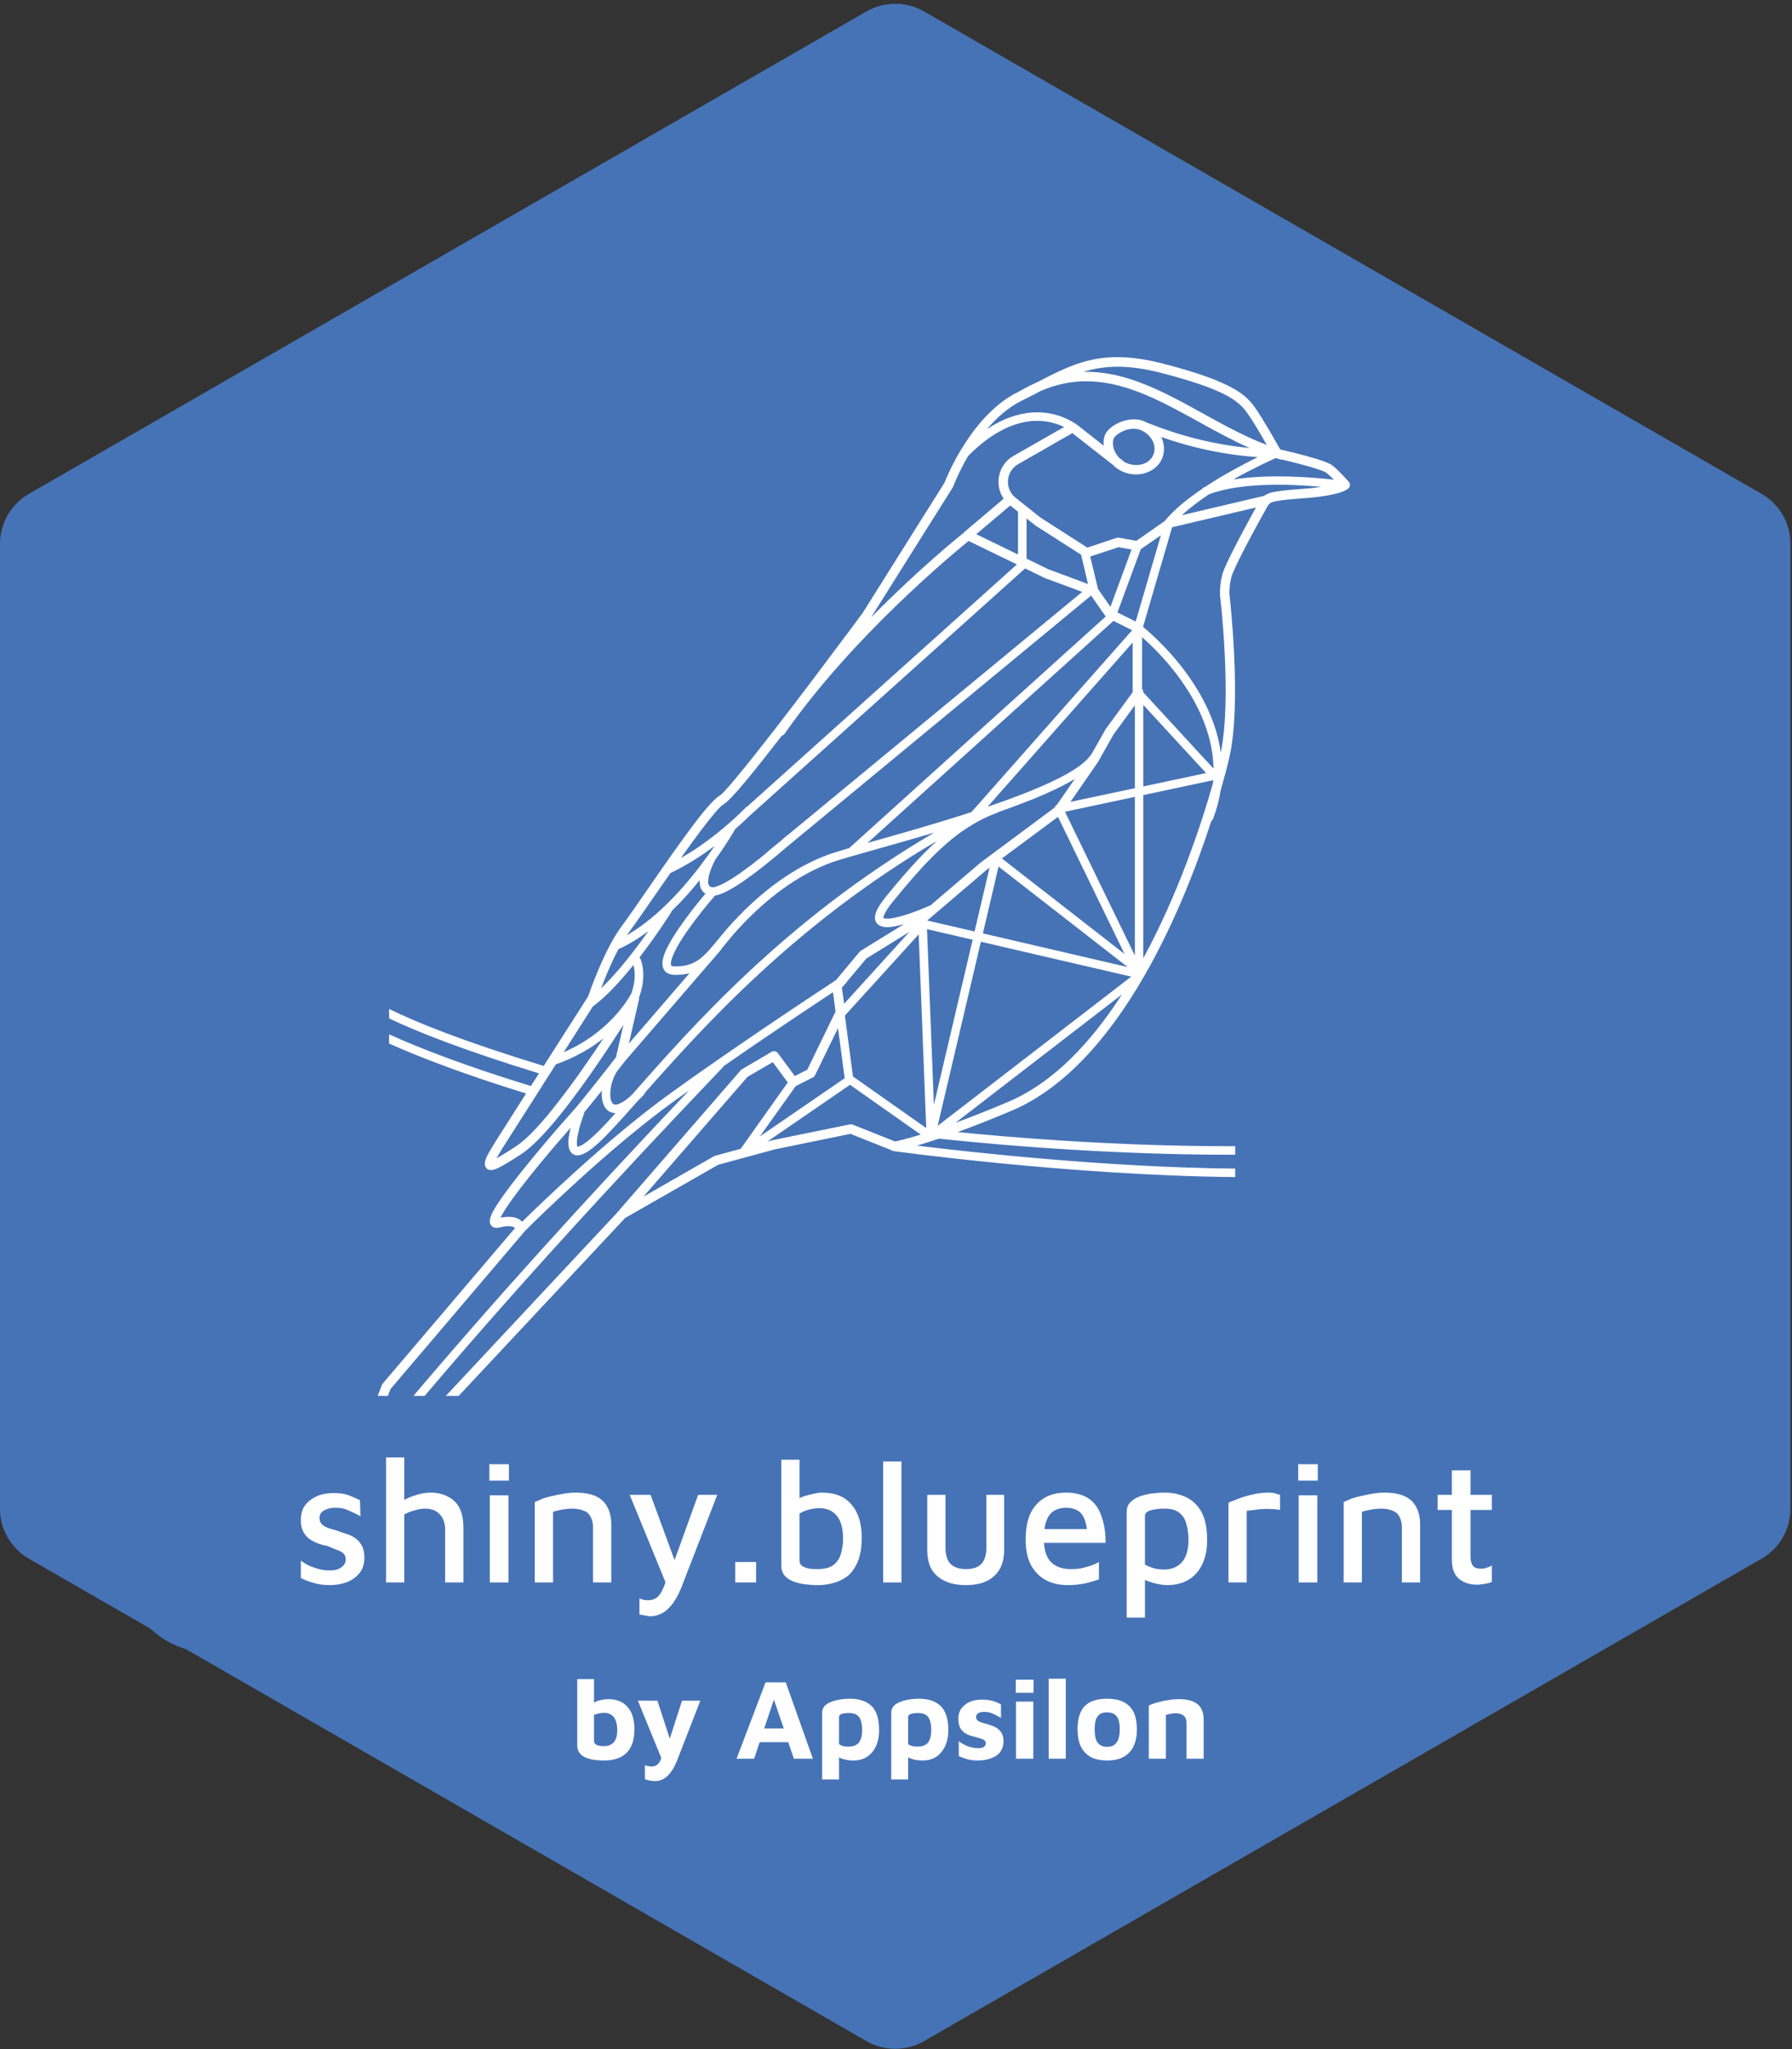 <?xml version="1.0" encoding="UTF-8"?>
<svg xmlns="http://www.w3.org/2000/svg" xmlns:xlink="http://www.w3.org/1999/xlink" width="84" zoomAndPan="magnify" viewBox="0 0 63 72" height="96" preserveAspectRatio="xMidYMid meet" version="1.0">
  <rect x="0" y="0" width="63" height="72" fill="#333333" stroke="none"/>
  <defs>
    <g></g>
    <clipPath id="77c057159d">
      <path d="M 4.371 49.047 L 56.699 49.047 L 56.699 58.062 L 4.371 58.062 Z M 4.371 49.047 " clip-rule="nonzero"></path>
    </clipPath>
    <clipPath id="a36f03bec2">
      <path d="M 7.371 49.047 L 53.699 49.047 C 55.355 49.047 56.699 50.391 56.699 52.047 L 56.699 55.062 C 56.699 56.719 55.355 58.062 53.699 58.062 L 7.371 58.062 C 5.715 58.062 4.371 56.719 4.371 55.062 L 4.371 52.047 C 4.371 50.391 5.715 49.047 7.371 49.047 " clip-rule="nonzero"></path>
    </clipPath>
  </defs>
  <path fill="#fefefe" d="M 24.785 59.758 L 23.977 61.828 C 23.781 62.332 23.52 62.582 23.195 62.582 C 23.055 62.582 22.93 62.559 22.832 62.512 L 22.832 62.023 C 22.91 62.055 22.992 62.07 23.07 62.07 C 23.152 62.07 23.223 62.047 23.273 62 C 23.332 61.953 23.379 61.875 23.41 61.773 L 22.586 59.758 L 23.273 59.758 L 23.711 61.094 L 24.137 59.758 Z M 30.035 59.688 C 30.367 59.688 30.621 59.773 30.801 59.945 C 30.977 60.117 31.07 60.398 31.07 60.797 C 31.07 61.117 30.984 61.375 30.824 61.566 C 30.664 61.762 30.445 61.859 30.168 61.859 C 29.961 61.859 29.793 61.82 29.656 61.75 L 29.656 62.527 L 29.062 62.527 L 29.062 60.191 C 29.062 60.023 29.152 59.898 29.332 59.82 C 29.516 59.738 29.75 59.691 30.035 59.688 Z M 32.465 59.688 C 32.797 59.688 33.051 59.773 33.23 59.945 C 33.41 60.117 33.5 60.398 33.5 60.797 C 33.5 61.117 33.418 61.375 33.254 61.566 C 33.098 61.762 32.879 61.859 32.598 61.859 C 32.395 61.859 32.223 61.82 32.086 61.75 L 32.086 62.527 L 31.492 62.527 L 31.492 60.191 C 31.492 60.023 31.582 59.898 31.762 59.82 C 31.945 59.738 32.18 59.691 32.465 59.688 Z M 21.543 59.703 C 21.836 59.703 22.062 59.793 22.223 59.977 C 22.383 60.156 22.465 60.418 22.465 60.766 C 22.461 61.496 22.102 61.859 21.391 61.859 C 20.766 61.859 20.453 61.68 20.453 61.324 L 20.453 59 L 21.043 59 L 21.043 59.828 C 21.113 59.785 21.195 59.754 21.289 59.734 C 21.383 59.715 21.469 59.703 21.543 59.703 Z M 34.531 61.859 C 34.398 61.859 34.281 61.844 34.184 61.82 C 34.09 61.793 33.984 61.758 33.867 61.707 L 33.867 61.18 C 34.082 61.344 34.312 61.426 34.555 61.426 C 34.645 61.426 34.711 61.41 34.754 61.379 C 34.793 61.348 34.816 61.305 34.816 61.254 C 34.816 61.188 34.781 61.145 34.715 61.117 C 34.645 61.086 34.535 61.055 34.391 61.016 C 34.23 60.984 34.102 60.922 34.004 60.828 C 33.902 60.73 33.852 60.586 33.852 60.402 C 33.852 60.246 33.891 60.117 33.973 60.016 C 34.055 59.914 34.156 59.836 34.277 59.789 C 34.398 59.742 34.527 59.719 34.656 59.719 C 34.82 59.719 34.953 59.734 35.055 59.766 C 35.156 59.793 35.258 59.836 35.352 59.891 L 35.352 60.363 C 35.215 60.285 35.109 60.23 35.031 60.199 C 34.953 60.168 34.867 60.152 34.77 60.152 C 34.668 60.152 34.594 60.168 34.547 60.199 C 34.5 60.23 34.477 60.273 34.477 60.332 C 34.477 60.395 34.504 60.441 34.555 60.473 C 34.605 60.504 34.695 60.535 34.816 60.566 C 34.953 60.605 35.059 60.641 35.133 60.68 C 35.211 60.711 35.281 60.77 35.344 60.852 C 35.41 60.93 35.441 61.043 35.441 61.188 C 35.434 61.422 35.344 61.59 35.172 61.699 C 35 61.805 34.789 61.859 34.531 61.859 Z M 39.086 61.859 C 38.738 61.859 38.477 61.77 38.305 61.582 C 38.129 61.398 38.043 61.125 38.043 60.766 C 38.043 60.395 38.125 60.121 38.297 59.945 C 38.469 59.773 38.734 59.688 39.086 59.688 C 39.434 59.688 39.695 59.777 39.867 59.953 C 40.043 60.129 40.129 60.398 40.129 60.766 C 40.129 61.121 40.039 61.395 39.859 61.582 C 39.68 61.77 39.422 61.859 39.086 61.859 Z M 37.031 61.797 L 37.031 58.984 L 37.629 58.984 L 37.629 61.797 Z M 35.879 59.789 L 36.488 59.789 L 36.488 61.797 L 35.879 61.797 Z M 40.547 59.93 C 40.652 59.875 40.812 59.82 41.031 59.773 C 41.246 59.727 41.438 59.703 41.605 59.703 C 41.895 59.703 42.113 59.762 42.254 59.875 C 42.402 59.984 42.477 60.172 42.477 60.426 L 42.477 61.797 L 41.875 61.797 L 41.875 60.543 C 41.875 60.312 41.742 60.199 41.48 60.199 C 41.418 60.199 41.355 60.207 41.289 60.223 C 41.23 60.234 41.184 60.246 41.148 60.262 L 41.148 61.797 L 40.547 61.797 Z M 27.871 61.215 L 26.867 61.215 L 26.672 61.797 L 26.055 61.797 L 27.074 59.113 L 27.785 59.113 L 28.738 61.797 L 28.07 61.797 Z M 39.086 61.379 C 39.23 61.379 39.344 61.328 39.418 61.223 C 39.492 61.117 39.527 60.965 39.527 60.766 C 39.527 60.551 39.492 60.398 39.418 60.309 C 39.344 60.215 39.23 60.168 39.086 60.168 C 38.93 60.168 38.812 60.215 38.746 60.309 C 38.676 60.398 38.645 60.551 38.645 60.766 C 38.645 60.977 38.676 61.129 38.746 61.23 C 38.82 61.328 38.934 61.379 39.086 61.379 Z M 29.988 61.371 C 30.148 61.371 30.27 61.328 30.352 61.238 C 30.43 61.141 30.469 60.988 30.469 60.773 C 30.469 60.582 30.434 60.441 30.367 60.34 C 30.297 60.242 30.18 60.191 30.012 60.191 C 29.773 60.191 29.656 60.238 29.656 60.332 L 29.656 61.285 C 29.703 61.316 29.754 61.34 29.812 61.355 C 29.871 61.367 29.926 61.371 29.988 61.371 Z M 32.418 61.371 C 32.578 61.371 32.703 61.328 32.781 61.238 C 32.859 61.141 32.898 60.988 32.898 60.773 C 32.898 60.582 32.863 60.441 32.797 60.34 C 32.727 60.242 32.609 60.191 32.441 60.191 C 32.203 60.191 32.086 60.238 32.086 60.332 L 32.086 61.285 C 32.133 61.316 32.184 61.34 32.242 61.355 C 32.301 61.367 32.359 61.371 32.418 61.371 Z M 21.383 61.355 C 21.699 61.355 21.859 61.172 21.859 60.805 C 21.859 60.391 21.703 60.184 21.391 60.184 C 21.332 60.184 21.273 60.191 21.211 60.207 C 21.148 60.219 21.094 60.234 21.043 60.262 L 21.043 61.164 C 21.043 61.293 21.156 61.355 21.383 61.355 Z M 27.715 60.734 L 27.367 59.719 L 27.027 60.734 Z M 35.871 59.02 L 36.496 59.02 L 36.496 59.48 L 35.871 59.48 Z M 35.871 59.02 " fill-opacity="1" fill-rule="nonzero"></path>
  <path fill="#4673b6" d="M 30.461 0.402 C 31.086 0.043 31.859 0.043 32.488 0.402 C 37.23 3.133 57.195 14.629 61.934 17.355 C 62.562 17.719 62.945 18.383 62.945 19.105 L 62.945 53.016 C 62.945 53.738 62.562 54.402 61.934 54.766 C 57.195 57.492 37.23 68.988 32.488 71.719 C 31.859 72.078 31.086 72.078 30.461 71.719 C 25.719 68.988 5.75 57.492 1.012 54.766 C 0.387 54.402 0 53.738 0 53.016 L 0 19.105 C 0 18.383 0.387 17.719 1.012 17.355 C 5.75 14.629 25.719 3.133 30.461 0.402 Z M 30.461 0.402 " fill-opacity="1" fill-rule="evenodd"></path>
  <path fill="#fefefe" d="M 24.621 59.758 L 23.816 61.828 C 23.621 62.332 23.359 62.582 23.035 62.582 C 22.895 62.582 22.77 62.559 22.672 62.512 L 22.672 62.023 C 22.75 62.055 22.828 62.07 22.91 62.07 C 22.992 62.07 23.062 62.047 23.113 62 C 23.172 61.953 23.215 61.875 23.25 61.773 L 22.426 59.758 L 23.113 59.758 L 23.547 61.094 L 23.977 59.758 Z M 29.875 59.688 C 30.207 59.688 30.461 59.773 30.641 59.945 C 30.816 60.117 30.906 60.398 30.906 60.797 C 30.906 61.117 30.824 61.375 30.664 61.566 C 30.504 61.762 30.285 61.859 30.008 61.859 C 29.801 61.859 29.629 61.82 29.496 61.75 L 29.496 62.527 L 28.902 62.527 L 28.902 60.191 C 28.902 60.023 28.992 59.898 29.172 59.82 C 29.355 59.738 29.59 59.691 29.875 59.688 Z M 32.305 59.688 C 32.637 59.688 32.891 59.773 33.07 59.945 C 33.246 60.117 33.34 60.398 33.34 60.797 C 33.34 61.117 33.254 61.375 33.094 61.566 C 32.938 61.762 32.715 61.859 32.438 61.859 C 32.234 61.859 32.062 61.82 31.926 61.75 L 31.926 62.527 L 31.332 62.527 L 31.332 60.191 C 31.332 60.023 31.422 59.898 31.602 59.82 C 31.785 59.738 32.02 59.691 32.305 59.688 Z M 21.383 59.703 C 21.676 59.703 21.902 59.793 22.062 59.977 C 22.223 60.156 22.305 60.418 22.305 60.766 C 22.301 61.496 21.941 61.859 21.23 61.859 C 20.605 61.859 20.293 61.68 20.293 61.324 L 20.293 59 L 20.883 59 L 20.883 59.828 C 20.949 59.785 21.035 59.754 21.129 59.734 C 21.223 59.715 21.305 59.703 21.383 59.703 Z M 34.371 61.859 C 34.238 61.859 34.121 61.844 34.023 61.82 C 33.93 61.793 33.824 61.758 33.707 61.707 L 33.707 61.18 C 33.922 61.344 34.152 61.426 34.395 61.426 C 34.484 61.426 34.551 61.41 34.594 61.379 C 34.633 61.348 34.656 61.305 34.656 61.254 C 34.656 61.188 34.621 61.145 34.555 61.117 C 34.484 61.086 34.375 61.055 34.23 61.016 C 34.07 60.984 33.941 60.922 33.844 60.828 C 33.742 60.73 33.691 60.586 33.691 60.402 C 33.691 60.246 33.73 60.117 33.809 60.016 C 33.895 59.914 33.996 59.836 34.117 59.789 C 34.238 59.742 34.367 59.719 34.496 59.719 C 34.66 59.719 34.793 59.734 34.895 59.766 C 34.996 59.793 35.098 59.836 35.191 59.891 L 35.191 60.363 C 35.055 60.285 34.949 60.23 34.867 60.199 C 34.793 60.168 34.707 60.152 34.609 60.152 C 34.508 60.152 34.434 60.168 34.387 60.199 C 34.34 60.23 34.316 60.273 34.316 60.332 C 34.316 60.395 34.34 60.441 34.395 60.473 C 34.445 60.504 34.531 60.535 34.656 60.566 C 34.793 60.605 34.898 60.641 34.973 60.68 C 35.051 60.711 35.121 60.77 35.184 60.852 C 35.246 60.93 35.281 61.043 35.281 61.188 C 35.273 61.422 35.184 61.59 35.012 61.699 C 34.84 61.805 34.629 61.859 34.371 61.859 Z M 38.926 61.859 C 38.578 61.859 38.316 61.77 38.145 61.582 C 37.969 61.398 37.883 61.125 37.883 60.766 C 37.883 60.395 37.965 60.121 38.137 59.945 C 38.309 59.773 38.57 59.688 38.926 59.688 C 39.273 59.688 39.535 59.777 39.707 59.953 C 39.883 60.129 39.969 60.398 39.969 60.766 C 39.969 61.121 39.879 61.395 39.699 61.582 C 39.52 61.77 39.262 61.859 38.926 61.859 Z M 36.867 61.797 L 36.867 58.984 L 37.469 58.984 L 37.469 61.797 Z M 35.719 59.789 L 36.328 59.789 L 36.328 61.797 L 35.719 61.797 Z M 40.387 59.93 C 40.492 59.875 40.652 59.82 40.871 59.773 C 41.086 59.727 41.277 59.703 41.445 59.703 C 41.734 59.703 41.953 59.762 42.094 59.875 C 42.238 59.984 42.316 60.172 42.316 60.426 L 42.316 61.797 L 41.715 61.797 L 41.715 60.543 C 41.715 60.312 41.582 60.199 41.32 60.199 C 41.258 60.199 41.191 60.207 41.129 60.223 C 41.07 60.234 41.023 60.246 40.988 60.262 L 40.988 61.797 L 40.387 61.797 Z M 27.711 61.215 L 26.707 61.215 L 26.512 61.797 L 25.895 61.797 L 26.914 59.113 L 27.625 59.113 L 28.578 61.797 L 27.91 61.797 Z M 38.926 61.379 C 39.07 61.379 39.184 61.328 39.258 61.223 C 39.332 61.117 39.367 60.965 39.367 60.766 C 39.367 60.551 39.332 60.398 39.258 60.309 C 39.184 60.215 39.07 60.168 38.926 60.168 C 38.77 60.168 38.652 60.215 38.586 60.309 C 38.516 60.398 38.484 60.551 38.484 60.766 C 38.484 60.977 38.516 61.129 38.586 61.23 C 38.66 61.328 38.773 61.379 38.926 61.379 Z M 29.824 61.371 C 29.988 61.371 30.109 61.328 30.188 61.238 C 30.27 61.141 30.309 60.988 30.309 60.773 C 30.309 60.582 30.273 60.441 30.207 60.34 C 30.137 60.242 30.016 60.191 29.852 60.191 C 29.613 60.191 29.496 60.238 29.496 60.332 L 29.496 61.285 C 29.543 61.316 29.594 61.34 29.652 61.355 C 29.711 61.367 29.766 61.371 29.824 61.371 Z M 32.258 61.371 C 32.418 61.371 32.539 61.328 32.621 61.238 C 32.699 61.141 32.738 60.988 32.738 60.773 C 32.738 60.582 32.703 60.441 32.637 60.34 C 32.566 60.242 32.449 60.191 32.281 60.191 C 32.043 60.191 31.926 60.238 31.926 60.332 L 31.926 61.285 C 31.973 61.316 32.023 61.34 32.082 61.355 C 32.141 61.367 32.199 61.371 32.258 61.371 Z M 21.223 61.355 C 21.539 61.355 21.699 61.172 21.699 60.805 C 21.699 60.391 21.543 60.184 21.23 60.184 C 21.172 60.184 21.113 60.191 21.051 60.207 C 20.988 60.219 20.93 60.234 20.883 60.262 L 20.883 61.164 C 20.883 61.293 20.996 61.355 21.223 61.355 Z M 27.555 60.734 L 27.207 59.719 L 26.867 60.734 Z M 35.711 59.02 L 36.336 59.02 L 36.336 59.48 L 35.711 59.48 Z M 35.711 59.02 " fill-opacity="1" fill-rule="nonzero"></path>
  <g fill="#ffffff" fill-opacity="1">
    <g transform="translate(11.801, 56.374)">
      <g>
        <path d="M 2.062 -0.75 C 2.062 -0.488 1.977 -0.285 1.812 -0.141 C 1.645 -0.004 1.395 0.062 1.062 0.062 C 0.926 0.062 0.773 0.047 0.609 0.016 C 0.453 -0.016 0.332 -0.047 0.25 -0.078 L 0.25 -0.734 L 0.375 -0.734 L 0.516 -0.359 C 0.66 -0.234 0.844 -0.172 1.062 -0.172 C 1.438 -0.172 1.625 -0.328 1.625 -0.641 C 1.625 -0.867 1.477 -1.031 1.188 -1.125 L 0.938 -1.219 C 0.738 -1.281 0.594 -1.344 0.5 -1.406 C 0.414 -1.469 0.348 -1.547 0.297 -1.641 C 0.254 -1.734 0.234 -1.848 0.234 -1.984 C 0.234 -2.211 0.312 -2.395 0.469 -2.531 C 0.633 -2.664 0.852 -2.734 1.125 -2.734 C 1.32 -2.734 1.57 -2.707 1.875 -2.656 L 1.875 -2.062 L 1.734 -2.062 L 1.609 -2.375 C 1.516 -2.469 1.359 -2.516 1.141 -2.516 C 0.984 -2.516 0.863 -2.473 0.781 -2.391 C 0.707 -2.316 0.672 -2.219 0.672 -2.094 C 0.672 -1.988 0.707 -1.895 0.781 -1.812 C 0.852 -1.738 0.961 -1.68 1.109 -1.641 C 1.391 -1.547 1.57 -1.473 1.656 -1.422 C 1.738 -1.379 1.812 -1.328 1.875 -1.266 C 1.938 -1.203 1.984 -1.129 2.016 -1.047 C 2.047 -0.961 2.062 -0.863 2.062 -0.75 Z M 2.062 -0.75 "></path>
      </g>
    </g>
  </g>
  <g fill="#ffffff" fill-opacity="1">
    <g transform="translate(14.073, 56.374)">
      <g>
        <path d="M 0.938 -2.875 C 0.938 -2.676 0.926 -2.535 0.906 -2.453 C 1.039 -2.523 1.195 -2.586 1.375 -2.641 C 1.551 -2.703 1.695 -2.734 1.812 -2.734 C 2.051 -2.734 2.227 -2.664 2.344 -2.531 C 2.457 -2.395 2.516 -2.203 2.516 -1.953 L 2.516 -0.203 L 2.844 -0.125 L 2.844 0 L 1.688 0 L 1.688 -0.125 L 2.047 -0.203 L 2.047 -1.922 C 2.047 -2.242 1.891 -2.406 1.578 -2.406 C 1.391 -2.406 1.176 -2.379 0.938 -2.328 L 0.938 -0.203 L 1.297 -0.125 L 1.297 0 L 0.109 0 L 0.109 -0.125 L 0.453 -0.203 L 0.453 -3.844 L 0.062 -3.906 L 0.062 -4.031 L 0.938 -4.031 Z M 0.938 -2.875 "></path>
      </g>
    </g>
  </g>
  <g fill="#ffffff" fill-opacity="1">
    <g transform="translate(16.991, 56.374)">
      <g>
        <path d="M 1.078 -3.547 C 1.078 -3.461 1.047 -3.391 0.984 -3.328 C 0.93 -3.266 0.859 -3.234 0.766 -3.234 C 0.68 -3.234 0.609 -3.266 0.547 -3.328 C 0.492 -3.391 0.469 -3.461 0.469 -3.547 C 0.469 -3.629 0.492 -3.695 0.547 -3.75 C 0.609 -3.812 0.68 -3.844 0.766 -3.844 C 0.859 -3.844 0.93 -3.812 0.984 -3.75 C 1.047 -3.695 1.078 -3.629 1.078 -3.547 Z M 1.047 -0.203 L 1.516 -0.125 L 1.516 0 L 0.125 0 L 0.125 -0.125 L 0.578 -0.203 L 0.578 -2.469 L 0.203 -2.547 L 0.203 -2.672 L 1.047 -2.672 Z M 1.047 -0.203 "></path>
      </g>
    </g>
  </g>
  <g fill="#ffffff" fill-opacity="1">
    <g transform="translate(18.612, 56.374)">
      <g>
        <path d="M 0.922 -2.453 C 1.066 -2.535 1.223 -2.602 1.391 -2.656 C 1.555 -2.707 1.695 -2.734 1.812 -2.734 C 2.039 -2.734 2.211 -2.664 2.328 -2.531 C 2.453 -2.395 2.516 -2.203 2.516 -1.953 L 2.516 -0.203 L 2.828 -0.125 L 2.828 0 L 1.672 0 L 1.672 -0.125 L 2.031 -0.203 L 2.031 -1.906 C 2.031 -2.062 1.988 -2.18 1.906 -2.266 C 1.832 -2.359 1.719 -2.406 1.562 -2.406 C 1.383 -2.406 1.176 -2.379 0.938 -2.328 L 0.938 -0.203 L 1.297 -0.125 L 1.297 0 L 0.141 0 L 0.141 -0.125 L 0.453 -0.203 L 0.453 -2.469 L 0.141 -2.547 L 0.141 -2.672 L 0.906 -2.672 Z M 0.922 -2.453 "></path>
      </g>
    </g>
  </g>
  <g fill="#ffffff" fill-opacity="1">
    <g transform="translate(21.53, 56.374)">
      <g>
        <path d="M 0.562 1.25 C 0.414 1.25 0.27 1.234 0.125 1.203 L 0.125 0.625 L 0.266 0.625 L 0.359 0.906 C 0.41 0.945 0.492 0.969 0.609 0.969 C 0.703 0.969 0.789 0.938 0.875 0.875 C 0.957 0.82 1.031 0.738 1.094 0.625 C 1.164 0.508 1.254 0.312 1.359 0.031 L 0.344 -2.469 L 0.078 -2.547 L 0.078 -2.672 L 1.312 -2.672 L 1.312 -2.547 L 0.891 -2.469 L 1.625 -0.594 L 2.312 -2.469 L 1.906 -2.547 L 1.906 -2.672 L 2.906 -2.672 L 2.906 -2.547 L 2.625 -2.484 L 1.578 0.172 C 1.453 0.484 1.344 0.707 1.25 0.844 C 1.156 0.977 1.051 1.078 0.938 1.141 C 0.832 1.211 0.707 1.25 0.562 1.25 Z M 0.562 1.25 "></path>
      </g>
    </g>
  </g>
  <g fill="#ffffff" fill-opacity="1">
    <g transform="translate(24.069, 56.374)">
      <g>
        <path d="M 1.078 -0.266 C 1.078 -0.172 1.039 -0.086 0.969 -0.016 C 0.906 0.047 0.828 0.078 0.734 0.078 C 0.629 0.078 0.547 0.047 0.484 -0.016 C 0.422 -0.086 0.391 -0.172 0.391 -0.266 C 0.391 -0.359 0.422 -0.438 0.484 -0.5 C 0.547 -0.57 0.629 -0.609 0.734 -0.609 C 0.828 -0.609 0.906 -0.57 0.969 -0.5 C 1.039 -0.438 1.078 -0.359 1.078 -0.266 Z M 1.078 -0.266 "></path>
      </g>
    </g>
  </g>
  <g fill="#ffffff" fill-opacity="1">
    <g transform="translate(25.528, 56.374)">
      <g>
        <path d="M 2.188 -1.406 C 2.188 -1.758 2.125 -2.02 2 -2.188 C 1.883 -2.352 1.695 -2.438 1.438 -2.438 C 1.32 -2.438 1.207 -2.426 1.094 -2.406 C 0.988 -2.383 0.91 -2.363 0.859 -2.344 L 0.859 -0.234 C 1.023 -0.203 1.219 -0.188 1.438 -0.188 C 1.695 -0.188 1.883 -0.285 2 -0.484 C 2.125 -0.691 2.188 -1 2.188 -1.406 Z M 0.391 -3.844 L 0 -3.906 L 0 -4.031 L 0.859 -4.031 L 0.859 -3.078 C 0.859 -2.973 0.852 -2.785 0.844 -2.516 C 1.031 -2.66 1.27 -2.734 1.562 -2.734 C 1.926 -2.734 2.207 -2.625 2.406 -2.406 C 2.602 -2.188 2.703 -1.852 2.703 -1.406 C 2.703 -0.926 2.594 -0.562 2.375 -0.312 C 2.164 -0.062 1.859 0.062 1.453 0.062 C 1.285 0.062 1.102 0.039 0.906 0 C 0.707 -0.031 0.535 -0.078 0.391 -0.141 Z M 0.391 -3.844 "></path>
      </g>
    </g>
  </g>
  <g fill="#ffffff" fill-opacity="1">
    <g transform="translate(28.446, 56.374)">
      <g>
        <path d="M 1.047 -0.203 L 1.5 -0.125 L 1.5 0 L 0.109 0 L 0.109 -0.125 L 0.578 -0.203 L 0.578 -3.844 L 0.109 -3.906 L 0.109 -4.031 L 1.047 -4.031 Z M 1.047 -0.203 "></path>
      </g>
    </g>
  </g>
  <g fill="#ffffff" fill-opacity="1">
    <g transform="translate(30.068, 56.374)">
      <g>
        <path d="M 0.891 -0.766 C 0.891 -0.43 1.039 -0.266 1.344 -0.266 C 1.582 -0.266 1.805 -0.297 2.016 -0.359 L 2.016 -2.469 L 1.609 -2.547 L 1.609 -2.672 L 2.484 -2.672 L 2.484 -0.203 L 2.828 -0.125 L 2.828 0 L 2.047 0 L 2.016 -0.219 C 1.879 -0.145 1.723 -0.078 1.547 -0.016 C 1.367 0.035 1.223 0.062 1.109 0.062 C 0.648 0.062 0.422 -0.203 0.422 -0.734 L 0.422 -2.469 L 0.078 -2.547 L 0.078 -2.672 L 0.891 -2.672 Z M 0.891 -0.766 "></path>
      </g>
    </g>
  </g>
  <g fill="#ffffff" fill-opacity="1">
    <g transform="translate(32.986, 56.374)">
      <g>
        <path d="M 0.734 -1.344 L 0.734 -1.297 C 0.734 -1.035 0.766 -0.832 0.828 -0.688 C 0.891 -0.539 0.977 -0.426 1.094 -0.344 C 1.219 -0.27 1.379 -0.234 1.578 -0.234 C 1.672 -0.234 1.789 -0.242 1.938 -0.266 C 2.082 -0.285 2.195 -0.305 2.281 -0.328 L 2.281 -0.156 C 2.195 -0.102 2.07 -0.051 1.906 0 C 1.75 0.039 1.594 0.062 1.438 0.062 C 1.02 0.062 0.711 -0.047 0.516 -0.266 C 0.328 -0.492 0.234 -0.859 0.234 -1.359 C 0.234 -1.816 0.328 -2.16 0.516 -2.391 C 0.711 -2.617 0.992 -2.734 1.359 -2.734 C 2.047 -2.734 2.391 -2.348 2.391 -1.578 L 2.391 -1.344 Z M 1.359 -2.516 C 1.16 -2.516 1.008 -2.43 0.906 -2.266 C 0.801 -2.109 0.75 -1.875 0.75 -1.562 L 1.891 -1.562 C 1.891 -1.906 1.844 -2.148 1.75 -2.297 C 1.664 -2.441 1.535 -2.516 1.359 -2.516 Z M 1.359 -2.516 "></path>
      </g>
    </g>
  </g>
  <g fill="#ffffff" fill-opacity="1">
    <g transform="translate(35.576, 56.374)">
      <g>
        <path d="M 0.438 -2.469 L 0.125 -2.547 L 0.125 -2.672 L 0.875 -2.672 L 0.891 -2.516 C 0.961 -2.578 1.066 -2.629 1.203 -2.672 C 1.336 -2.711 1.477 -2.734 1.625 -2.734 C 1.957 -2.734 2.219 -2.613 2.406 -2.375 C 2.594 -2.145 2.688 -1.805 2.688 -1.359 C 2.688 -0.91 2.582 -0.562 2.375 -0.312 C 2.176 -0.062 1.883 0.062 1.5 0.062 C 1.281 0.062 1.078 0.039 0.891 0 C 0.898 0.133 0.906 0.238 0.906 0.312 L 0.906 1.031 L 1.375 1.109 L 1.375 1.234 L 0.094 1.234 L 0.094 1.109 L 0.438 1.031 Z M 2.188 -1.359 C 2.188 -1.723 2.125 -1.992 2 -2.172 C 1.883 -2.348 1.707 -2.438 1.469 -2.438 C 1.238 -2.438 1.051 -2.406 0.906 -2.344 L 0.906 -0.219 C 1.07 -0.188 1.258 -0.172 1.469 -0.172 C 1.945 -0.172 2.188 -0.566 2.188 -1.359 Z M 2.188 -1.359 "></path>
      </g>
    </g>
  </g>
  <g fill="#ffffff" fill-opacity="1">
    <g transform="translate(38.494, 56.374)">
      <g>
        <path d="M 1.891 -2.734 L 1.891 -2.016 L 1.766 -2.016 L 1.609 -2.328 C 1.516 -2.328 1.398 -2.312 1.266 -2.281 C 1.141 -2.258 1.031 -2.227 0.938 -2.188 L 0.938 -0.203 L 1.391 -0.125 L 1.391 0 L 0.109 0 L 0.109 -0.125 L 0.453 -0.203 L 0.453 -2.469 L 0.109 -2.547 L 0.109 -2.672 L 0.906 -2.672 L 0.922 -2.328 C 1.035 -2.43 1.191 -2.523 1.391 -2.609 C 1.586 -2.691 1.742 -2.734 1.859 -2.734 Z M 1.891 -2.734 "></path>
      </g>
    </g>
  </g>
  <g fill="#ffffff" fill-opacity="1">
    <g transform="translate(40.438, 56.374)">
      <g>
        <path d="M 1.078 -3.547 C 1.078 -3.461 1.047 -3.391 0.984 -3.328 C 0.93 -3.266 0.859 -3.234 0.766 -3.234 C 0.68 -3.234 0.609 -3.266 0.547 -3.328 C 0.492 -3.391 0.469 -3.461 0.469 -3.547 C 0.469 -3.629 0.492 -3.695 0.547 -3.75 C 0.609 -3.812 0.68 -3.844 0.766 -3.844 C 0.859 -3.844 0.93 -3.812 0.984 -3.75 C 1.047 -3.695 1.078 -3.629 1.078 -3.547 Z M 1.047 -0.203 L 1.516 -0.125 L 1.516 0 L 0.125 0 L 0.125 -0.125 L 0.578 -0.203 L 0.578 -2.469 L 0.203 -2.547 L 0.203 -2.672 L 1.047 -2.672 Z M 1.047 -0.203 "></path>
      </g>
    </g>
  </g>
  <g fill="#ffffff" fill-opacity="1">
    <g transform="translate(42.059, 56.374)">
      <g>
        <path d="M 0.922 -2.453 C 1.066 -2.535 1.223 -2.602 1.391 -2.656 C 1.555 -2.707 1.695 -2.734 1.812 -2.734 C 2.039 -2.734 2.211 -2.664 2.328 -2.531 C 2.453 -2.395 2.516 -2.203 2.516 -1.953 L 2.516 -0.203 L 2.828 -0.125 L 2.828 0 L 1.672 0 L 1.672 -0.125 L 2.031 -0.203 L 2.031 -1.906 C 2.031 -2.062 1.988 -2.18 1.906 -2.266 C 1.832 -2.359 1.719 -2.406 1.562 -2.406 C 1.383 -2.406 1.176 -2.379 0.938 -2.328 L 0.938 -0.203 L 1.297 -0.125 L 1.297 0 L 0.141 0 L 0.141 -0.125 L 0.453 -0.203 L 0.453 -2.469 L 0.141 -2.547 L 0.141 -2.672 L 0.906 -2.672 Z M 0.922 -2.453 "></path>
      </g>
    </g>
  </g>
  <g fill="#ffffff" fill-opacity="1">
    <g transform="translate(44.977, 56.374)">
      <g>
        <path d="M 0.953 0.062 C 0.766 0.062 0.625 0.008 0.531 -0.094 C 0.445 -0.207 0.406 -0.363 0.406 -0.562 L 0.406 -2.422 L 0.062 -2.422 L 0.062 -2.562 L 0.406 -2.672 L 0.703 -3.266 L 0.875 -3.266 L 0.875 -2.672 L 1.5 -2.672 L 1.5 -2.422 L 0.875 -2.422 L 0.875 -0.609 C 0.875 -0.484 0.898 -0.391 0.953 -0.328 C 1.016 -0.266 1.094 -0.234 1.188 -0.234 C 1.301 -0.234 1.438 -0.25 1.594 -0.281 L 1.594 -0.094 C 1.52 -0.051 1.422 -0.016 1.297 0.016 C 1.172 0.047 1.055 0.062 0.953 0.062 Z M 0.953 0.062 "></path>
      </g>
    </g>
  </g>
  <path fill="#ffffff" d="M 31.328 40.41 L 29.898 39.84 L 27.254 40.383 L 25.25 40.926 L 21.977 42.797 L 15.238 49.996 C 15.223 50.016 15.203 50.027 15.18 50.039 L 14.68 50.246 C 14.574 50.289 14.457 50.281 14.359 50.223 C 14.266 50.168 14.199 50.066 14.188 49.957 L 14.176 49.855 L 13.676 50.004 C 13.516 50.051 13.34 50.004 13.223 49.883 C 13.109 49.758 13.074 49.578 13.133 49.422 L 13.426 48.664 C 13.434 48.645 13.445 48.629 13.457 48.613 L 18.105 43.152 C 18.09 43.137 18.066 43.117 18.035 43.105 C 17.938 43.074 17.785 43.074 17.551 43.133 C 17.445 43.16 17.371 43.141 17.324 43.109 C 17.273 43.078 17.234 43.027 17.223 42.961 C 17.211 42.891 17.23 42.777 17.297 42.637 C 17.684 41.836 19.676 39.551 20.031 39.164 C 20.434 38.727 21.488 37.367 21.656 37.148 C 21.656 37.148 21.918 36.008 21.918 36.008 C 21.418 36.789 20.633 37.973 19.867 38.953 C 19.312 39.66 18.766 40.262 18.34 40.543 C 17.941 40.805 17.668 40.969 17.496 41.047 C 17.395 41.094 17.32 41.113 17.27 41.113 C 17.148 41.113 17.082 41.055 17.055 40.965 C 17.035 40.91 17.039 40.812 17.098 40.676 C 17.184 40.484 17.391 40.156 17.68 39.703 C 17.883 39.383 18.172 38.926 18.496 38.422 C 16.301 37.746 14.758 37.148 13.68 36.668 L 13.68 36.344 C 14.754 36.832 16.344 37.449 18.664 38.16 C 18.758 38.016 18.852 37.863 18.949 37.715 C 16.285 36.898 14.664 36.254 13.68 35.785 L 13.68 35.453 C 14.641 35.926 16.285 36.59 19.086 37.445 C 19.094 37.445 19.105 37.449 19.113 37.457 C 19.855 36.293 20.582 35.16 20.676 35.012 C 20.742 34.82 21.254 33.348 21.863 32.535 C 22.309 31.941 23.535 30.094 24.406 28.945 C 24.797 28.426 25.133 28.051 25.293 27.961 C 25.391 27.91 25.633 27.629 25.969 27.223 C 27.375 25.531 30.215 21.688 30.332 21.531 C 30.332 21.531 33.203 16.961 33.203 16.965 C 33.289 16.75 34.168 14.566 35.797 13.77 C 35.824 13.758 35.848 13.746 35.875 13.73 C 36.074 13.613 36.27 13.516 36.465 13.43 C 37.789 12.746 38.777 12.234 40.887 12.777 C 43.359 13.414 43.801 13.883 44.113 14.309 C 44.371 14.668 44.871 15.547 45.008 15.793 C 45.215 15.84 45.832 15.984 46.285 16.125 C 46.551 16.207 46.766 16.293 46.844 16.355 C 47.09 16.551 47.418 16.93 47.418 16.93 C 47.473 16.992 47.473 17.086 47.418 17.148 C 47.418 17.148 47.379 17.203 47.207 17.273 C 47.02 17.344 46.633 17.449 45.832 17.508 C 45.391 17.539 45.105 17.566 44.91 17.602 C 44.789 17.621 44.711 17.645 44.656 17.68 C 44.645 17.691 44.629 17.707 44.613 17.715 C 44.566 17.766 44.539 17.828 44.492 17.914 C 44.293 18.27 43.559 19.59 43.332 20.156 C 43.215 20.457 43.219 20.828 43.223 20.879 C 43.242 21.059 43.656 24.715 43.219 26.617 C 43.156 26.891 43.051 27.293 42.91 27.793 C 42.859 28.113 42.773 28.441 42.645 28.777 C 42.633 28.805 42.609 28.828 42.586 28.848 C 42.078 30.414 41.293 32.453 40.211 34.324 C 39.023 36.375 37.48 38.219 35.566 39.027 C 34.828 39.34 34.195 39.586 33.668 39.777 C 35.203 39.934 39.191 40.289 43.426 40.273 L 43.426 40.574 C 38.289 40.59 33.508 40.062 33.012 40.008 C 32.707 40.109 32.449 40.191 32.238 40.254 C 34.086 40.48 38.883 41.02 43.426 41.062 L 43.426 41.359 C 37.621 41.305 31.406 40.445 31.406 40.445 C 31.375 40.441 31.352 40.43 31.328 40.41 Z M 18.871 38.453 C 18.512 39.016 18.184 39.531 17.961 39.879 C 17.73 40.238 17.555 40.512 17.457 40.699 C 17.621 40.609 17.852 40.469 18.156 40.266 C 18.562 40 19.078 39.422 19.602 38.75 C 20.172 38.023 20.75 37.184 21.215 36.484 C 20.785 36.824 20.234 37.156 19.543 37.398 C 19.328 37.734 19.113 38.074 18.902 38.402 C 18.895 38.422 18.883 38.438 18.871 38.453 Z M 22.465 35.051 C 22.469 35.07 22.469 35.094 22.465 35.117 L 22.109 36.668 L 24.242 34.195 C 24.09 34.238 23.914 34.258 23.711 34.254 C 23.566 34.25 23.469 34.207 23.402 34.148 C 23.332 34.082 23.293 33.996 23.289 33.883 C 23.281 33.766 23.316 33.613 23.391 33.441 C 23.664 32.789 24.461 31.805 24.801 31.402 C 24.645 31.309 24.59 31.133 24.598 30.926 C 24.309 31.285 23.977 31.66 23.613 32.012 C 23.609 32.027 23.602 32.043 23.594 32.059 C 23.594 32.059 23.125 32.809 22.488 33.633 C 22.492 33.637 22.492 33.645 22.496 33.648 C 22.496 33.648 22.766 34.164 22.496 34.961 C 22.496 34.973 22.492 34.988 22.484 35 C 22.484 35 22.484 35.004 22.48 35.012 C 22.473 35.023 22.469 35.035 22.465 35.051 Z M 21.16 38.32 C 20.949 38.582 20.73 38.855 20.547 39.074 C 20.547 39.086 20.543 39.098 20.539 39.113 C 20.539 39.113 20.293 39.746 20.281 40.137 C 20.277 40.188 20.281 40.234 20.293 40.273 C 20.293 40.281 20.297 40.293 20.301 40.297 C 20.316 40.293 20.418 40.262 20.504 40.207 C 20.699 40.082 20.965 39.844 21.332 39.449 C 21.43 39.34 21.535 39.23 21.641 39.109 C 21.512 39.113 21.41 39.062 21.332 38.988 C 21.203 38.859 21.141 38.625 21.156 38.348 C 21.156 38.34 21.16 38.328 21.16 38.32 Z M 20.066 39.621 C 19.531 40.223 18.336 41.621 17.797 42.441 C 17.711 42.574 17.641 42.691 17.594 42.785 C 17.98 42.711 18.188 42.789 18.297 42.875 C 18.32 42.891 18.34 42.91 18.355 42.93 C 19.008 42.289 21.352 40.023 23.523 38.449 C 25.77 36.824 28.723 34.875 29.391 34.438 L 30.219 33.445 C 30.23 33.434 30.242 33.422 30.258 33.41 L 31.785 32.469 C 31.586 32.527 31.387 32.57 31.23 32.578 C 31.043 32.586 30.906 32.535 30.832 32.449 C 30.773 32.379 30.742 32.281 30.77 32.148 C 30.801 32.004 30.914 31.793 31.148 31.504 C 31.789 30.715 32.363 30.07 32.934 29.551 C 27.953 32.48 24.758 36.043 22.672 38.398 C 22.668 38.422 22.656 38.441 22.641 38.461 C 22.566 38.543 22.492 38.613 22.426 38.68 C 22.109 39.039 21.816 39.363 21.551 39.648 C 21.16 40.07 20.875 40.324 20.668 40.457 C 20.496 40.57 20.367 40.602 20.273 40.594 C 20.082 40.578 19.973 40.402 19.98 40.129 C 19.984 39.977 20.02 39.797 20.066 39.621 Z M 18.438 43.27 C 18.434 43.277 18.43 43.285 18.426 43.289 L 13.727 48.809 L 13.445 49.543 C 13.43 49.582 13.438 49.625 13.469 49.656 C 13.496 49.688 13.539 49.699 13.582 49.688 L 14.137 49.52 C 17.281 45.781 20.684 42.043 24.23 38.309 C 24.051 38.438 23.871 38.566 23.699 38.691 C 21.348 40.391 18.797 42.91 18.438 43.27 Z M 14.477 49.582 C 14.48 49.594 14.484 49.609 14.484 49.621 L 14.52 49.918 C 14.52 49.926 14.523 49.934 14.531 49.938 C 14.535 49.941 14.543 49.941 14.551 49.941 L 15.02 49.746 L 21.668 42.641 C 21.676 42.633 21.68 42.625 21.684 42.621 L 26.043 37.605 C 26.055 37.59 26.07 37.578 26.086 37.57 L 27.129 36.957 C 27.203 36.914 27.297 36.934 27.348 37.004 L 27.941 37.809 L 28.379 37.59 L 29.375 35.543 L 29.285 34.863 C 28.57 35.336 27.008 36.371 25.438 37.461 C 25.43 37.48 25.418 37.496 25.406 37.508 C 21.562 41.531 17.867 45.555 14.477 49.582 Z M 22.621 42.047 L 25.105 40.625 C 25.117 40.621 25.129 40.613 25.145 40.609 L 26.039 40.367 L 27.695 38.035 C 27.547 37.832 27.168 37.32 27.168 37.32 L 26.277 37.84 Z M 26.977 40.113 L 27.172 40.059 C 27.172 40.059 27.176 40.059 27.18 40.059 L 29.883 39.508 C 29.914 39.5 29.949 39.504 29.977 39.516 L 31.469 40.109 C 31.574 40.086 31.867 40.02 32.371 39.867 L 29.883 38.117 Z M 35.941 14.066 C 35.453 14.305 35.039 14.68 34.695 15.082 C 35.285 14.688 35.816 14.531 36.27 14.496 C 36.98 14.441 37.504 14.695 37.77 14.863 C 37.789 14.867 37.801 14.879 37.816 14.887 L 37.867 14.93 C 37.922 14.965 37.953 14.992 37.961 15 L 38.801 15.66 C 38.785 15.52 38.801 15.387 38.852 15.273 C 38.898 15.156 39.039 15.012 39.238 14.902 C 39.465 14.777 39.762 14.699 40.043 14.75 C 40.062 14.75 40.086 14.754 40.105 14.762 C 40.109 14.766 40.113 14.766 40.121 14.77 C 40.156 14.777 40.191 14.789 40.227 14.805 C 40.262 14.82 40.297 14.836 40.328 14.852 C 41.441 15.297 42.625 15.617 43.934 15.742 C 42.758 15.223 41.648 14.492 40.52 13.98 C 39.27 13.418 37.996 13.125 36.578 13.742 C 36.406 13.836 36.223 13.93 36.031 14.023 C 36.02 14.031 36.004 14.039 35.992 14.047 C 35.977 14.059 35.961 14.062 35.941 14.066 Z M 34.035 16.023 C 33.688 16.617 33.512 17.094 33.512 17.094 C 33.508 17.105 33.5 17.117 33.496 17.125 L 30.625 21.691 C 32.227 20.066 33.621 18.926 33.883 18.719 C 33.891 18.703 33.898 18.691 33.914 18.684 L 35.285 17.523 C 35.152 17.328 35.086 17.09 35.105 16.852 C 35.133 16.504 35.328 16.191 35.629 16.02 L 37.41 15.004 C 37.152 14.879 36.77 14.758 36.293 14.793 C 35.676 14.84 34.902 15.148 34.035 16.023 Z M 27.488 25.848 C 27.023 26.449 26.578 27.012 26.227 27.434 C 25.848 27.895 25.559 28.195 25.449 28.254 C 25.305 28.332 25.023 28.684 24.668 29.145 C 24.441 29.445 24.191 29.789 23.938 30.148 C 24.895 29.609 25.691 28.887 26.035 28.555 C 26.043 28.543 26.051 28.531 26.062 28.523 L 26.129 28.465 C 26.188 28.406 26.219 28.375 26.219 28.375 C 26.23 28.359 26.25 28.344 26.27 28.34 L 35.75 19.832 L 34.051 19.008 C 33.473 19.477 29.941 22.402 27.586 25.781 C 27.562 25.816 27.527 25.84 27.488 25.848 Z M 23.57 30.676 C 22.969 31.531 22.402 32.367 22.129 32.734 C 22.098 32.777 22.062 32.82 22.031 32.867 C 23.227 32.18 24.25 30.949 24.883 30.066 C 24.887 30.059 24.895 30.051 24.898 30.047 C 24.98 29.934 25.055 29.824 25.125 29.723 C 24.672 30.062 24.137 30.41 23.57 30.676 Z M 21.742 33.352 C 21.484 33.836 21.266 34.371 21.133 34.727 C 21.75 34.137 22.367 33.324 22.793 32.719 C 22.457 32.969 22.105 33.188 21.742 33.352 Z M 20.848 35.355 C 20.66 35.652 20.266 36.27 19.816 36.973 C 21.418 36.281 22.094 35.098 22.199 34.898 C 22.363 34.434 22.316 34.082 22.27 33.906 C 21.832 34.449 21.34 34.992 20.871 35.344 C 20.863 35.348 20.855 35.352 20.848 35.355 Z M 44.445 17.422 C 44.516 17.371 44.602 17.328 44.734 17.297 C 44.934 17.25 45.254 17.219 45.809 17.176 C 46.066 17.16 46.277 17.133 46.453 17.105 C 45.457 17.016 43.621 16.93 42.492 17.375 C 42.152 17.605 41.824 17.848 41.551 18.102 Z M 46.895 16.855 C 46.812 16.77 46.719 16.684 46.637 16.617 C 46.574 16.566 46.398 16.508 46.188 16.441 C 45.828 16.332 45.371 16.219 45.098 16.152 C 45.074 16.156 45.055 16.152 45.031 16.148 C 44.977 16.133 44.926 16.117 44.875 16.102 C 44.867 16.098 44.863 16.098 44.863 16.098 C 44.859 16.098 44.855 16.098 44.852 16.094 C 44.68 16.172 44.062 16.453 43.355 16.848 C 44.664 16.641 46.25 16.781 46.895 16.855 Z M 44.535 15.633 C 44.332 15.273 44.027 14.758 43.844 14.504 C 43.551 14.105 43.121 13.695 40.805 13.098 C 39.621 12.797 38.809 12.844 38.086 13.066 C 38.973 13.043 39.82 13.301 40.656 13.68 C 41.934 14.258 43.184 15.121 44.535 15.633 Z M 42.918 26.438 C 43.32 24.5 42.891 20.91 42.891 20.91 C 42.891 20.906 42.891 20.902 42.891 20.898 C 42.891 20.898 42.871 20.418 43.023 20.035 C 43.238 19.496 43.91 18.277 44.156 17.832 L 41.23 18.52 L 41.203 18.539 L 40.184 22.027 C 40.434 22.23 41.238 22.93 41.914 23.945 C 42.379 24.645 42.785 25.492 42.918 26.438 Z M 33.594 39.449 C 34.109 39.262 34.723 39.023 35.438 38.719 C 37.043 38.043 38.371 36.605 39.445 34.941 Z M 40.195 33.668 C 41.426 31.406 42.23 28.98 42.645 27.512 C 42.645 27.48 42.648 27.445 42.652 27.414 C 42.379 27.473 41.301 27.699 40.195 27.938 Z M 25.367 33.336 C 25.359 33.352 25.352 33.371 25.336 33.387 L 21.961 37.297 C 21.953 37.305 21.949 37.316 21.941 37.324 C 21.941 37.324 21.84 37.457 21.684 37.656 C 21.551 37.871 21.469 38.137 21.457 38.367 C 21.445 38.539 21.465 38.695 21.543 38.777 C 21.598 38.828 21.676 38.824 21.781 38.777 C 21.898 38.73 22.039 38.633 22.207 38.477 C 24.305 36.105 27.594 32.328 32.848 29.254 C 31.734 29.586 30.699 29.867 29.996 30.07 C 29.973 30.086 29.941 30.094 29.914 30.094 C 29.645 30.172 29.434 30.238 29.289 30.285 C 28.047 30.723 26.938 31.59 26.035 32.555 C 25.762 32.844 25.555 33.105 25.367 33.336 Z M 25.137 31.469 C 24.922 31.715 23.965 32.844 23.668 33.555 C 23.629 33.648 23.602 33.73 23.59 33.805 C 23.582 33.855 23.578 33.895 23.602 33.926 C 23.621 33.953 23.66 33.953 23.715 33.957 C 24.312 33.965 24.617 33.738 24.949 33.363 C 25.191 33.094 25.445 32.746 25.816 32.352 C 26.75 31.352 27.902 30.457 29.191 30.004 C 29.34 29.953 29.566 29.887 29.852 29.801 L 38.871 21.664 C 38.867 21.66 38.867 21.66 38.867 21.656 L 38.359 20.926 L 27.648 29.77 C 27.301 30.07 26.555 30.699 25.934 31.098 C 25.707 31.242 25.496 31.355 25.324 31.418 C 25.258 31.445 25.191 31.461 25.137 31.469 Z M 25.148 30.203 C 25.148 30.207 25.145 30.211 25.145 30.215 C 25.145 30.215 24.945 30.57 24.902 30.879 C 24.887 31.016 24.887 31.148 25.031 31.176 C 25.031 31.176 25.035 31.176 25.035 31.176 C 25.055 31.172 25.074 31.172 25.094 31.176 C 25.133 31.168 25.176 31.156 25.223 31.137 C 25.379 31.082 25.566 30.977 25.77 30.848 C 26.164 30.598 26.605 30.25 26.961 29.957 C 26.969 29.945 26.98 29.934 26.992 29.922 L 27.457 29.539 C 27.574 29.438 27.645 29.375 27.645 29.375 C 27.66 29.359 27.676 29.352 27.691 29.344 L 38.047 20.797 L 36.734 20.312 C 36.73 20.309 36.727 20.309 36.719 20.305 L 36.039 19.973 L 26.332 28.684 C 26.23 28.781 26.062 28.945 25.84 29.141 C 25.836 29.148 25.832 29.16 25.828 29.168 C 25.828 29.168 25.578 29.605 25.148 30.203 Z M 32.715 31.809 L 34.473 30.309 C 34.477 30.305 34.48 30.301 34.484 30.301 L 37.078 28.375 C 37.082 28.367 37.086 28.359 37.09 28.352 C 37.102 28.32 37.125 28.297 37.152 28.285 L 37.785 27.371 C 37.383 27.613 36.875 27.852 36.301 28.086 C 35.926 28.234 35.523 28.387 35.109 28.531 C 35.098 28.539 35.082 28.551 35.062 28.555 C 34.742 28.672 34.438 28.82 34.145 29 L 34.141 29.004 C 34.117 29.027 34.09 29.043 34.062 29.051 C 33.164 29.621 32.355 30.492 31.383 31.691 C 31.227 31.883 31.133 32.027 31.086 32.141 C 31.07 32.176 31.062 32.203 31.059 32.23 C 31.059 32.242 31.055 32.25 31.059 32.258 C 31.066 32.266 31.078 32.266 31.09 32.27 C 31.113 32.273 31.137 32.277 31.168 32.277 C 31.258 32.281 31.371 32.266 31.496 32.238 C 31.98 32.133 32.605 31.859 32.715 31.809 Z M 37.195 28.703 L 35.223 30.164 L 39.535 33.52 Z M 34.789 30.488 L 34.688 30.562 L 32.598 32.344 L 34.262 32.73 Z M 31.969 32.746 L 30.457 33.68 L 29.75 34.523 C 29.738 34.555 29.719 34.578 29.691 34.598 C 29.691 34.598 29.688 34.598 29.688 34.598 L 29.598 34.703 L 29.676 35.27 Z M 29.461 36.125 L 28.652 37.785 C 28.637 37.816 28.609 37.844 28.578 37.859 L 27.973 38.164 L 26.715 39.93 C 26.715 39.93 29.695 37.887 29.695 37.887 Z M 32.297 32.832 L 29.703 35.684 L 29.988 37.828 C 29.992 37.832 29.996 37.832 30.004 37.836 L 32.562 39.637 Z M 34.195 33.02 C 33.258 32.805 32.59 32.648 32.59 32.648 L 32.832 38.824 Z M 39.113 16.324 L 37.699 15.219 L 35.797 16.309 C 35.59 16.426 35.453 16.637 35.438 16.875 C 35.418 17.113 35.52 17.344 35.707 17.492 L 36.582 18.188 L 38.227 19.242 L 39.258 18.898 C 39.285 18.891 39.312 18.887 39.34 18.895 L 39.949 19.004 L 40.941 18.312 C 41.262 17.918 41.75 17.523 42.266 17.176 C 42.281 17.152 42.305 17.133 42.336 17.117 C 42.348 17.113 42.363 17.105 42.375 17.102 C 43.039 16.664 43.746 16.297 44.215 16.062 C 42.992 15.977 41.875 15.723 40.824 15.355 C 40.938 15.594 40.957 15.863 40.855 16.109 C 40.652 16.59 40.039 16.809 39.48 16.578 C 39.336 16.516 39.215 16.43 39.113 16.324 Z M 40.812 18.809 L 40.105 19.297 L 39.285 21.52 L 39.926 21.84 Z M 39.781 19.309 L 39.324 19.227 L 38.328 19.555 L 38.598 20.676 C 38.598 20.68 38.598 20.684 38.598 20.691 L 39.039 21.324 Z M 38.008 19.492 L 36.395 18.461 C 36.391 18.457 36.387 18.453 36.383 18.449 L 36.09 18.219 L 36.09 19.629 L 36.859 20.004 L 38.25 20.52 Z M 35.793 17.984 L 35.516 17.762 L 34.32 18.77 L 35.789 19.484 L 35.789 18.016 C 35.789 18.008 35.793 17.996 35.793 17.984 Z M 39.543 16.242 C 39.566 16.25 39.586 16.262 39.609 16.27 C 39.988 16.43 40.41 16.309 40.547 15.98 C 40.684 15.652 40.477 15.266 40.098 15.109 C 39.863 15.012 39.594 15.086 39.398 15.191 C 39.281 15.258 39.188 15.332 39.156 15.402 C 39.113 15.508 39.117 15.637 39.156 15.766 C 39.188 15.875 39.25 15.98 39.332 16.074 L 39.535 16.234 C 39.539 16.234 39.543 16.238 39.543 16.242 Z M 42.664 27.008 C 42.641 25.895 42.191 24.902 41.664 24.113 C 41.117 23.285 40.484 22.68 40.152 22.391 L 40.152 24.211 C 40.18 24.238 40.195 24.277 40.195 24.316 L 40.195 24.328 Z M 32.965 39.559 L 39.77 34.316 C 38.961 34.129 36.328 33.516 34.484 33.09 Z M 39.898 33.578 L 39.898 28 C 38.641 28.266 37.441 28.523 37.441 28.523 Z M 40.195 27.633 L 42.402 27.164 L 40.195 24.77 Z M 30.5 29.617 C 31.492 29.34 32.844 28.961 34.152 28.535 L 39.801 22.145 L 39.145 21.816 Z M 38.359 26.523 L 38.859 25.641 C 38.863 25.637 38.863 25.629 38.867 25.625 L 39.82 24.324 L 39.82 22.578 L 34.719 28.348 C 35.23 28.176 35.73 27.992 36.188 27.809 C 37.211 27.395 38.027 26.969 38.328 26.555 C 38.34 26.543 38.348 26.531 38.359 26.523 Z M 39.898 24.781 L 39.145 25.812 L 38.598 26.781 C 38.594 26.789 38.59 26.793 38.586 26.797 L 37.633 28.176 L 39.898 27.695 Z M 39.645 33.98 L 35.105 30.449 L 34.555 32.797 Z M 39.645 33.98 " fill-opacity="1" fill-rule="evenodd"></path>
  <g clip-path="url(#77c057159d)">
    <g clip-path="url(#a36f03bec2)">
      <path fill="#4673b6" d="M 4.371 49.047 L 56.699 49.047 L 56.699 58.062 L 4.371 58.062 Z M 4.371 49.047 " fill-opacity="1" fill-rule="nonzero"></path>
    </g>
  </g>
  <g fill="#ffffff" fill-opacity="1">
    <g transform="translate(10.249, 55.603)">
      <g>
        <path d="M 1.344 0.094 C 1.125 0.094 0.938 0.066 0.781 0.016 C 0.625 -0.023 0.473 -0.082 0.328 -0.156 L 0.328 -0.766 C 0.43 -0.691 0.535 -0.629 0.641 -0.578 C 0.742 -0.535 0.852 -0.5 0.969 -0.469 C 1.082 -0.438 1.207 -0.422 1.344 -0.422 C 1.52 -0.422 1.656 -0.457 1.75 -0.531 C 1.852 -0.602 1.906 -0.695 1.906 -0.812 C 1.906 -0.906 1.875 -0.977 1.812 -1.031 C 1.75 -1.082 1.664 -1.125 1.562 -1.156 C 1.469 -1.195 1.367 -1.238 1.266 -1.281 C 1.148 -1.301 1.035 -1.332 0.922 -1.375 C 0.816 -1.414 0.719 -1.469 0.625 -1.531 C 0.531 -1.602 0.457 -1.691 0.406 -1.797 C 0.352 -1.898 0.328 -2.031 0.328 -2.188 C 0.328 -2.363 0.359 -2.508 0.422 -2.625 C 0.492 -2.75 0.586 -2.848 0.703 -2.922 C 0.816 -3.004 0.941 -3.062 1.078 -3.094 C 1.211 -3.125 1.348 -3.141 1.484 -3.141 C 1.703 -3.141 1.879 -3.113 2.016 -3.062 C 2.148 -3.008 2.281 -2.953 2.406 -2.891 L 2.422 -2.328 C 2.273 -2.41 2.133 -2.477 2 -2.531 C 1.875 -2.594 1.723 -2.625 1.547 -2.625 C 1.391 -2.625 1.254 -2.594 1.141 -2.531 C 1.035 -2.469 0.984 -2.379 0.984 -2.266 C 0.984 -2.172 1.016 -2.094 1.078 -2.031 C 1.141 -1.977 1.219 -1.938 1.312 -1.906 C 1.406 -1.875 1.508 -1.844 1.625 -1.812 C 1.727 -1.77 1.832 -1.734 1.938 -1.703 C 2.051 -1.672 2.156 -1.617 2.25 -1.547 C 2.344 -1.484 2.414 -1.398 2.469 -1.297 C 2.531 -1.191 2.562 -1.051 2.562 -0.875 C 2.562 -0.645 2.5 -0.457 2.375 -0.312 C 2.258 -0.176 2.109 -0.07 1.922 0 C 1.734 0.062 1.539 0.094 1.344 0.094 Z M 1.344 0.094 "></path>
      </g>
    </g>
  </g>
  <g fill="#ffffff" fill-opacity="1">
    <g transform="translate(13.119, 55.603)">
      <g>
        <path d="M 0.453 0 L 0.453 -4.391 L 1.094 -4.391 L 1.094 -2.625 L 0.906 -2.781 C 1.062 -2.895 1.238 -2.984 1.438 -3.047 C 1.633 -3.117 1.828 -3.156 2.016 -3.156 C 2.254 -3.156 2.457 -3.109 2.625 -3.016 C 2.801 -2.93 2.938 -2.801 3.031 -2.625 C 3.125 -2.445 3.172 -2.207 3.172 -1.906 L 3.172 0 L 2.531 0 L 2.531 -1.828 C 2.531 -2.078 2.469 -2.266 2.344 -2.391 C 2.227 -2.523 2.055 -2.594 1.828 -2.594 C 1.703 -2.594 1.578 -2.57 1.453 -2.531 C 1.328 -2.5 1.207 -2.453 1.094 -2.391 L 1.094 0 Z M 0.453 0 "></path>
      </g>
    </g>
  </g>
  <g fill="#ffffff" fill-opacity="1">
    <g transform="translate(16.751, 55.603)">
      <g>
        <path d="M 0.469 0 L 0.469 -3.062 L 1.125 -3.062 L 1.125 0 Z M 0.453 -3.578 L 0.453 -4.156 L 1.141 -4.156 L 1.141 -3.578 Z M 0.453 -3.578 "></path>
      </g>
    </g>
  </g>
  <g fill="#ffffff" fill-opacity="1">
    <g transform="translate(18.349, 55.603)">
      <g>
        <path d="M 0.453 -2.828 C 0.547 -2.867 0.645 -2.91 0.75 -2.953 C 0.863 -2.992 0.984 -3.023 1.109 -3.047 C 1.242 -3.078 1.375 -3.102 1.5 -3.125 C 1.633 -3.145 1.766 -3.156 1.891 -3.156 C 2.18 -3.156 2.414 -3.113 2.594 -3.031 C 2.781 -2.945 2.914 -2.82 3 -2.656 C 3.094 -2.488 3.141 -2.281 3.141 -2.031 L 3.141 0 L 2.5 0 L 2.5 -1.953 C 2.5 -2.023 2.488 -2.098 2.469 -2.172 C 2.445 -2.254 2.41 -2.328 2.359 -2.391 C 2.316 -2.453 2.242 -2.5 2.141 -2.531 C 2.047 -2.57 1.922 -2.594 1.766 -2.594 C 1.66 -2.594 1.547 -2.582 1.422 -2.562 C 1.305 -2.539 1.195 -2.516 1.094 -2.484 L 1.094 0 L 0.453 0 Z M 0.453 -2.828 "></path>
      </g>
    </g>
  </g>
  <g fill="#ffffff" fill-opacity="1">
    <g transform="translate(21.95, 55.603)">
      <g>
        <path d="M 0.938 1.188 C 0.852 1.188 0.773 1.176 0.703 1.156 C 0.641 1.145 0.582 1.133 0.531 1.125 L 0.531 0.562 C 0.582 0.582 0.629 0.598 0.672 0.609 C 0.723 0.617 0.773 0.625 0.828 0.625 C 0.953 0.625 1.055 0.594 1.141 0.531 C 1.223 0.469 1.289 0.375 1.344 0.25 C 1.406 0.125 1.457 -0.023 1.5 -0.203 L 1.5 0.125 L 0.188 -3.078 L 0.922 -3.078 L 1.812 -0.656 L 1.719 -0.656 L 2.594 -3.078 L 3.266 -3.078 L 2 0.188 C 1.895 0.445 1.781 0.648 1.656 0.797 C 1.539 0.941 1.422 1.039 1.297 1.094 C 1.172 1.156 1.051 1.188 0.938 1.188 Z M 0.938 1.188 "></path>
      </g>
    </g>
  </g>
  <g fill="#ffffff" fill-opacity="1">
    <g transform="translate(25.41, 55.603)">
      <g>
        <path d="M 0.438 0 L 0.438 -0.719 L 1.172 -0.719 L 1.172 0 Z M 0.438 0 "></path>
      </g>
    </g>
  </g>
  <g fill="#ffffff" fill-opacity="1">
    <g transform="translate(27.014, 55.603)">
      <g>
        <path d="M 1.75 0.094 C 1.582 0.094 1.422 0.082 1.266 0.062 C 1.109 0.039 0.969 0.004 0.844 -0.047 C 0.727 -0.098 0.633 -0.164 0.562 -0.25 C 0.488 -0.344 0.453 -0.461 0.453 -0.609 L 0.453 -4.312 L 1.094 -4.312 L 1.094 -2.656 L 0.922 -2.859 C 1.004 -2.922 1.102 -2.973 1.219 -3.016 C 1.332 -3.055 1.445 -3.086 1.562 -3.109 C 1.688 -3.141 1.797 -3.156 1.891 -3.156 C 2.348 -3.156 2.691 -3.016 2.922 -2.734 C 3.16 -2.461 3.281 -2.078 3.281 -1.578 C 3.281 -1.234 3.234 -0.953 3.141 -0.734 C 3.055 -0.523 2.941 -0.359 2.797 -0.234 C 2.648 -0.117 2.484 -0.035 2.297 0.016 C 2.117 0.066 1.938 0.094 1.75 0.094 Z M 1.719 -0.469 C 1.969 -0.469 2.156 -0.516 2.281 -0.609 C 2.414 -0.711 2.504 -0.844 2.547 -1 C 2.598 -1.164 2.625 -1.348 2.625 -1.547 C 2.625 -1.773 2.594 -1.969 2.531 -2.125 C 2.469 -2.281 2.375 -2.398 2.25 -2.484 C 2.133 -2.566 1.977 -2.609 1.781 -2.609 C 1.676 -2.609 1.562 -2.594 1.438 -2.562 C 1.312 -2.531 1.195 -2.484 1.094 -2.422 L 1.094 -0.766 C 1.094 -0.68 1.125 -0.617 1.188 -0.578 C 1.258 -0.535 1.344 -0.504 1.438 -0.484 C 1.531 -0.473 1.625 -0.469 1.719 -0.469 Z M 1.719 -0.469 "></path>
      </g>
    </g>
  </g>
  <g fill="#ffffff" fill-opacity="1">
    <g transform="translate(30.597, 55.603)">
      <g>
        <path d="M 1.094 0 L 0.453 0 L 0.453 -4.25 L 1.094 -4.25 Z M 1.094 0 "></path>
      </g>
    </g>
  </g>
  <g fill="#ffffff" fill-opacity="1">
    <g transform="translate(32.146, 55.603)">
      <g>
        <path d="M 1.812 0.094 C 1.531 0.094 1.285 0.047 1.078 -0.047 C 0.879 -0.141 0.723 -0.273 0.609 -0.453 C 0.504 -0.641 0.453 -0.867 0.453 -1.141 L 0.453 -3.078 L 1.094 -3.078 L 1.094 -1.234 C 1.094 -0.973 1.148 -0.781 1.266 -0.656 C 1.391 -0.531 1.57 -0.469 1.812 -0.469 C 2.062 -0.469 2.242 -0.531 2.359 -0.656 C 2.473 -0.781 2.531 -0.973 2.531 -1.234 L 2.531 -3.078 L 3.156 -3.078 L 3.156 -1.141 C 3.156 -0.734 3.035 -0.426 2.797 -0.219 C 2.566 -0.008 2.238 0.094 1.812 0.094 Z M 1.812 0.094 "></path>
      </g>
    </g>
  </g>
  <g fill="#ffffff" fill-opacity="1">
    <g transform="translate(35.76, 55.603)">
      <g>
        <path d="M 1.781 0.094 C 1.477 0.094 1.211 0.031 0.984 -0.094 C 0.766 -0.219 0.594 -0.398 0.469 -0.641 C 0.352 -0.879 0.297 -1.172 0.297 -1.516 C 0.297 -2.055 0.422 -2.461 0.672 -2.734 C 0.922 -3.016 1.27 -3.156 1.719 -3.156 C 2.051 -3.156 2.32 -3.082 2.531 -2.938 C 2.738 -2.789 2.883 -2.582 2.969 -2.312 C 3.062 -2.051 3.109 -1.742 3.109 -1.391 L 0.688 -1.391 L 0.656 -1.875 L 2.609 -1.875 L 2.469 -1.719 C 2.445 -2.031 2.379 -2.258 2.266 -2.406 C 2.148 -2.551 1.961 -2.625 1.703 -2.625 C 1.547 -2.625 1.41 -2.586 1.297 -2.516 C 1.18 -2.453 1.094 -2.336 1.031 -2.172 C 0.969 -2.016 0.938 -1.797 0.938 -1.516 C 0.938 -1.172 1.016 -0.91 1.172 -0.734 C 1.336 -0.555 1.578 -0.469 1.891 -0.469 C 2.023 -0.469 2.148 -0.477 2.266 -0.5 C 2.391 -0.531 2.504 -0.562 2.609 -0.594 C 2.711 -0.633 2.801 -0.676 2.875 -0.719 L 2.875 -0.109 C 2.727 -0.055 2.566 -0.008 2.391 0.031 C 2.211 0.07 2.008 0.094 1.781 0.094 Z M 1.781 0.094 "></path>
      </g>
    </g>
  </g>
  <g fill="#ffffff" fill-opacity="1">
    <g transform="translate(39.158, 55.603)">
      <g>
        <path d="M 1.859 0.094 C 1.785 0.094 1.691 0.082 1.578 0.062 C 1.461 0.039 1.348 0.008 1.234 -0.031 C 1.117 -0.07 1.016 -0.125 0.922 -0.188 L 1.094 -0.391 L 1.094 1.234 L 0.453 1.234 L 0.453 -2.484 C 0.453 -2.609 0.488 -2.711 0.562 -2.797 C 0.645 -2.891 0.754 -2.961 0.891 -3.016 C 1.023 -3.066 1.172 -3.102 1.328 -3.125 C 1.484 -3.145 1.641 -3.156 1.797 -3.156 C 2.066 -3.156 2.312 -3.102 2.531 -3 C 2.758 -2.895 2.941 -2.723 3.078 -2.484 C 3.211 -2.242 3.281 -1.91 3.281 -1.484 C 3.281 -1.16 3.223 -0.879 3.109 -0.641 C 3.004 -0.41 2.844 -0.227 2.625 -0.094 C 2.414 0.031 2.16 0.094 1.859 0.094 Z M 1.75 -0.453 C 1.938 -0.453 2.098 -0.492 2.234 -0.578 C 2.367 -0.66 2.469 -0.781 2.531 -0.938 C 2.594 -1.094 2.625 -1.281 2.625 -1.5 C 2.625 -1.707 2.598 -1.895 2.547 -2.062 C 2.504 -2.227 2.422 -2.359 2.297 -2.453 C 2.18 -2.547 2.008 -2.594 1.781 -2.594 C 1.57 -2.594 1.406 -2.57 1.281 -2.531 C 1.156 -2.488 1.094 -2.426 1.094 -2.344 L 1.094 -0.625 C 1.195 -0.57 1.301 -0.531 1.406 -0.5 C 1.52 -0.469 1.633 -0.453 1.75 -0.453 Z M 1.75 -0.453 "></path>
      </g>
    </g>
  </g>
  <g fill="#ffffff" fill-opacity="1">
    <g transform="translate(42.735, 55.603)">
      <g>
        <path d="M 0.453 0 L 0.453 -2.797 C 0.504 -2.828 0.602 -2.867 0.75 -2.922 C 0.895 -2.984 1.062 -3.035 1.25 -3.078 C 1.445 -3.129 1.648 -3.156 1.859 -3.156 C 1.961 -3.156 2.047 -3.145 2.109 -3.125 C 2.172 -3.102 2.223 -3.086 2.266 -3.078 L 2.266 -2.547 C 2.172 -2.566 2.07 -2.578 1.969 -2.578 C 1.875 -2.586 1.773 -2.586 1.672 -2.578 C 1.566 -2.578 1.461 -2.566 1.359 -2.547 C 1.266 -2.535 1.176 -2.523 1.094 -2.516 L 1.094 0 Z M 0.453 0 "></path>
      </g>
    </g>
  </g>
  <g fill="#ffffff" fill-opacity="1">
    <g transform="translate(45.187, 55.603)">
      <g>
        <path d="M 0.469 0 L 0.469 -3.062 L 1.125 -3.062 L 1.125 0 Z M 0.453 -3.578 L 0.453 -4.156 L 1.141 -4.156 L 1.141 -3.578 Z M 0.453 -3.578 "></path>
      </g>
    </g>
  </g>
  <g fill="#ffffff" fill-opacity="1">
    <g transform="translate(46.785, 55.603)">
      <g>
        <path d="M 0.453 -2.828 C 0.547 -2.867 0.645 -2.91 0.75 -2.953 C 0.863 -2.992 0.984 -3.023 1.109 -3.047 C 1.242 -3.078 1.375 -3.102 1.5 -3.125 C 1.633 -3.145 1.766 -3.156 1.891 -3.156 C 2.18 -3.156 2.414 -3.113 2.594 -3.031 C 2.781 -2.945 2.914 -2.82 3 -2.656 C 3.094 -2.488 3.141 -2.281 3.141 -2.031 L 3.141 0 L 2.5 0 L 2.5 -1.953 C 2.5 -2.023 2.488 -2.098 2.469 -2.172 C 2.445 -2.254 2.41 -2.328 2.359 -2.391 C 2.316 -2.453 2.242 -2.5 2.141 -2.531 C 2.047 -2.57 1.922 -2.594 1.766 -2.594 C 1.66 -2.594 1.547 -2.582 1.422 -2.562 C 1.305 -2.539 1.195 -2.516 1.094 -2.484 L 1.094 0 L 0.453 0 Z M 0.453 -2.828 "></path>
      </g>
    </g>
  </g>
  <g fill="#ffffff" fill-opacity="1">
    <g transform="translate(50.386, 55.603)">
      <g>
        <path d="M 1.547 0.078 C 1.273 0.078 1.055 0.004 0.891 -0.141 C 0.734 -0.285 0.656 -0.504 0.656 -0.797 L 0.656 -2.547 L 0.156 -2.547 L 0.156 -3.078 L 0.656 -3.078 L 0.656 -3.938 L 1.312 -3.938 L 1.312 -3.078 L 2.062 -3.078 L 2.062 -2.547 L 1.312 -2.547 L 1.312 -0.922 C 1.312 -0.773 1.336 -0.664 1.391 -0.594 C 1.441 -0.52 1.535 -0.484 1.672 -0.484 C 1.742 -0.484 1.812 -0.492 1.875 -0.516 C 1.945 -0.535 2.008 -0.562 2.062 -0.594 L 2.062 -0.016 C 1.988 0.016 1.906 0.035 1.812 0.047 C 1.719 0.066 1.629 0.078 1.547 0.078 Z M 1.547 0.078 "></path>
      </g>
    </g>
  </g>
</svg>
